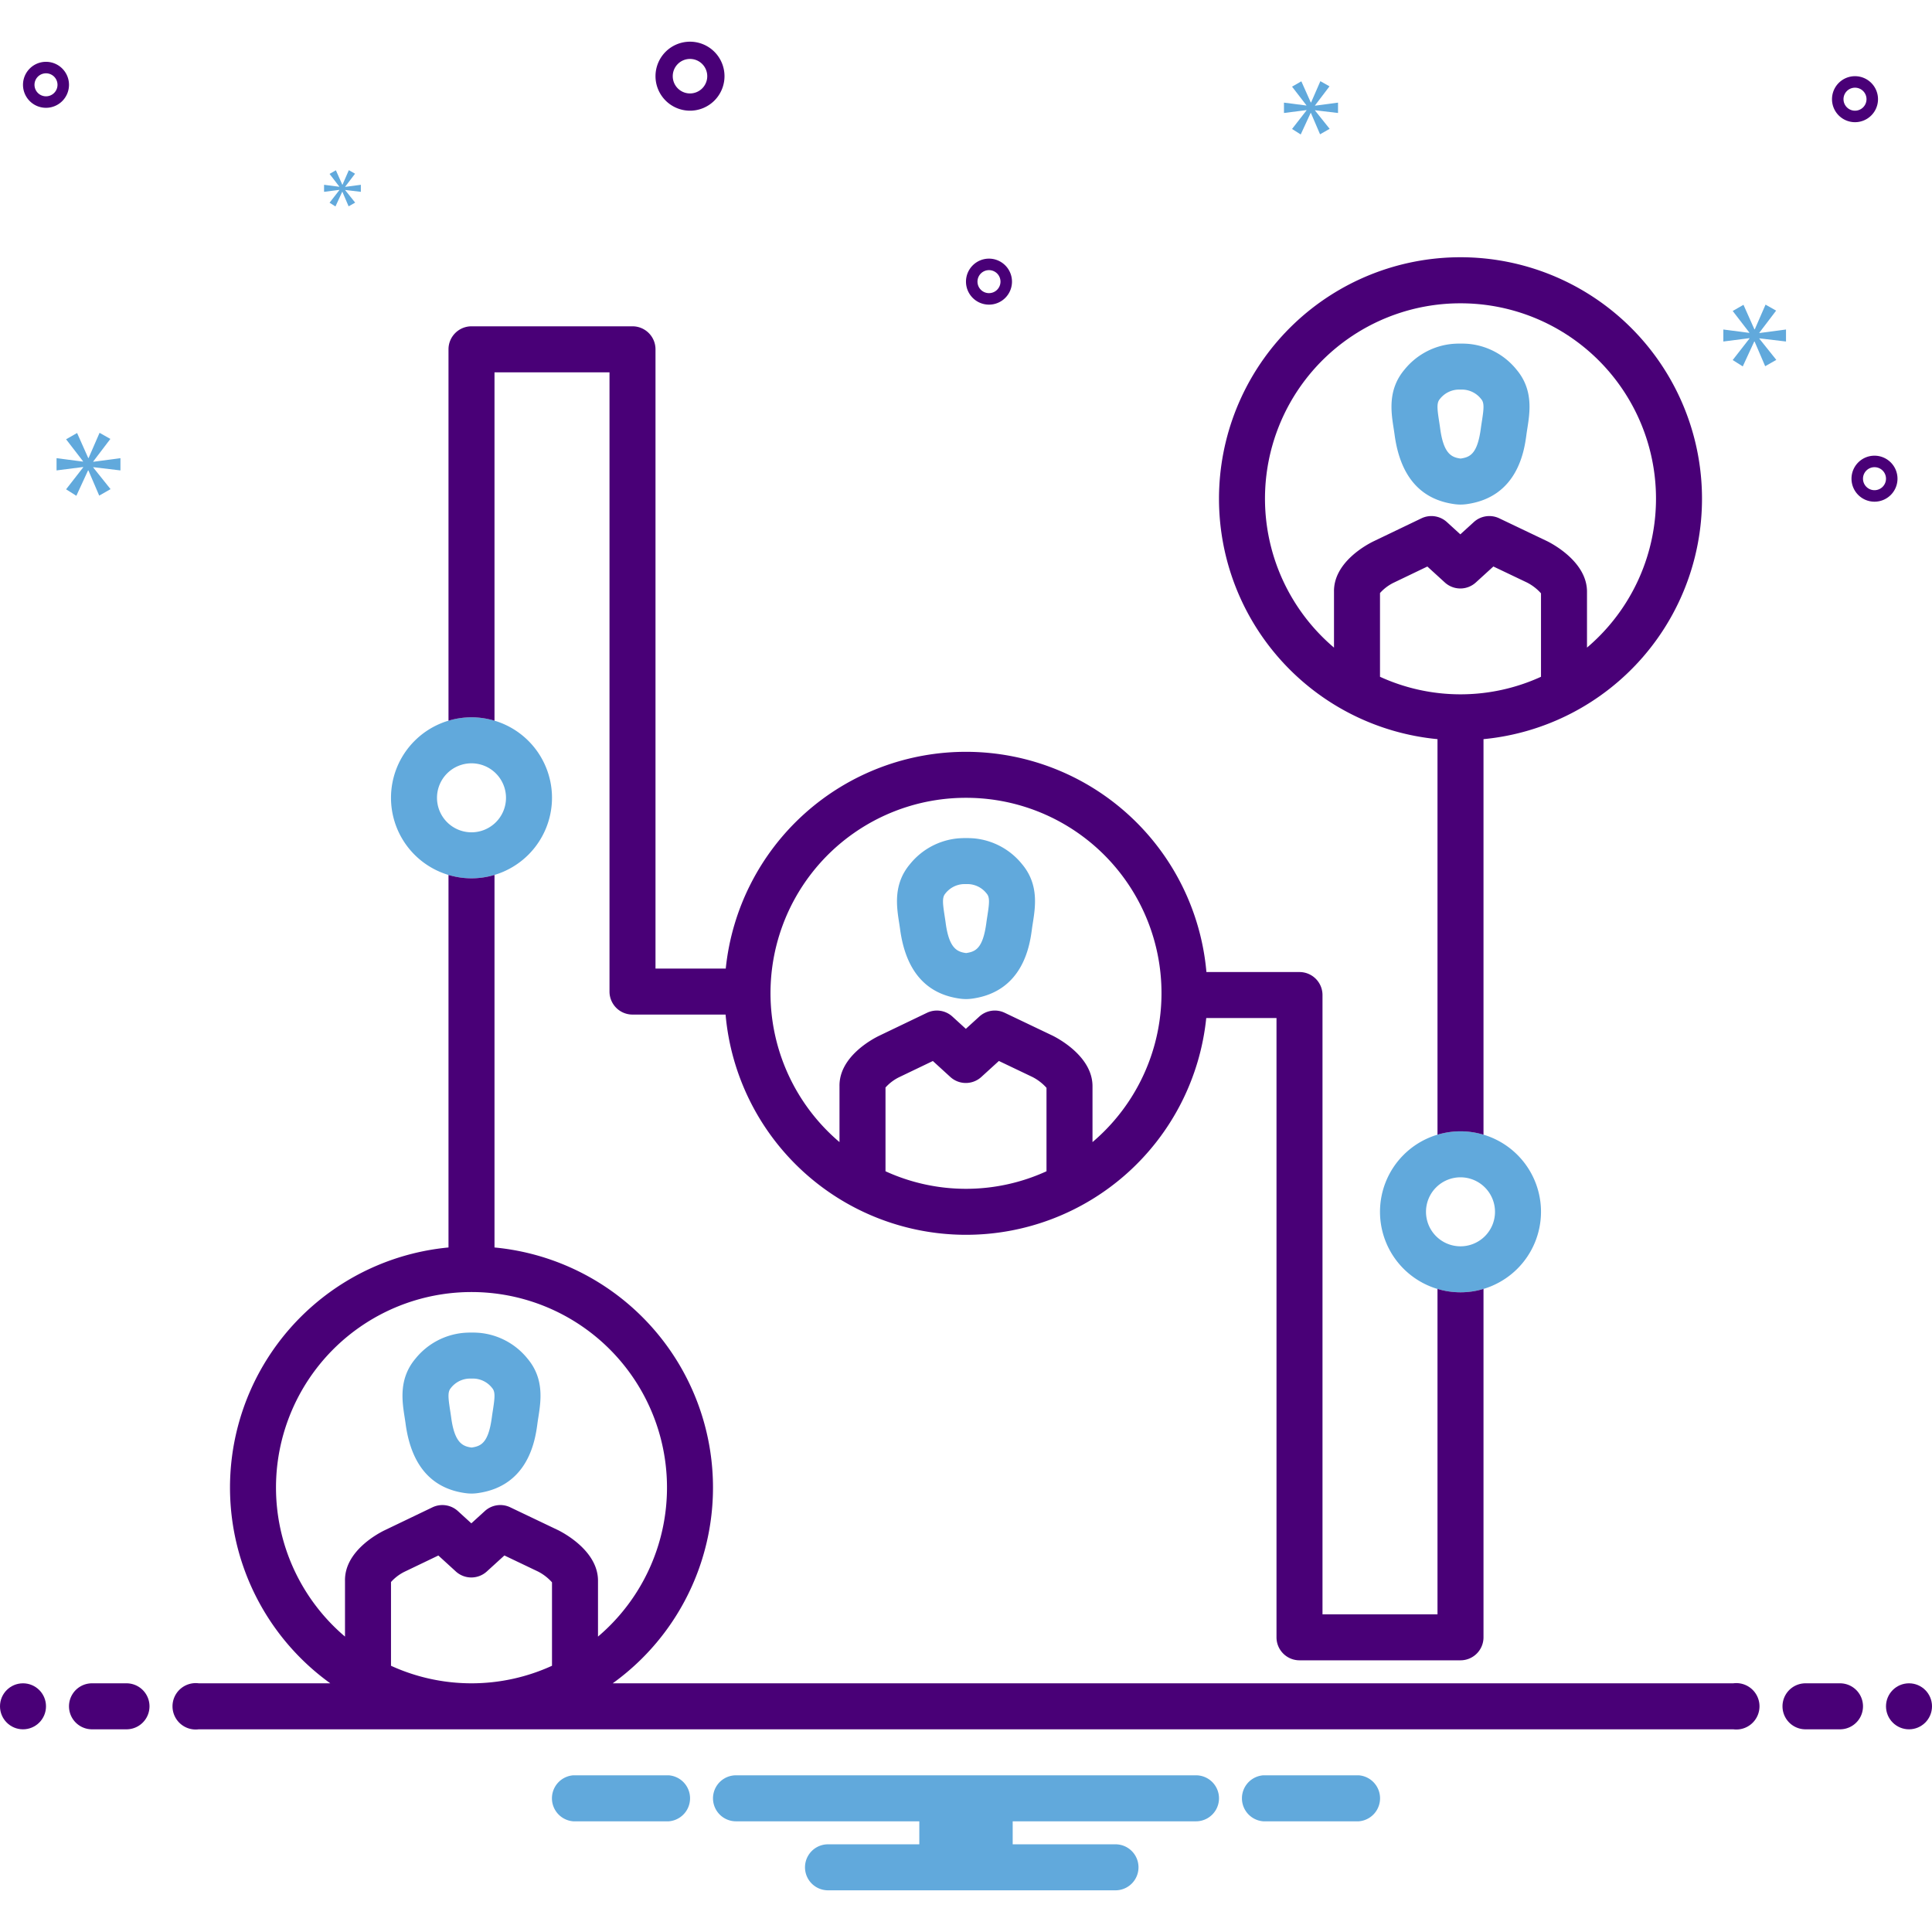 <?xml version="1.0" encoding="UTF-8"?> <svg xmlns="http://www.w3.org/2000/svg" data-name="Layer 1" viewBox="0 0 168 168"><path fill="#61a9dc" d="M84.652 72.898l-.003-0a9.236 9.236 0 00-1.331.003 6.079 6.079 0 00-4.186 2.237c-1.471 1.743-1.168 3.684-.947 5.101.029.183.057.366.082.547.481 3.608 2.231 5.644 5.2 6.051a3.941 3.941 0 00.536.039 4.007 4.007 0 00.583-.045c4.424-.642 4.969-4.708 5.148-6.045.024-.183.053-.366.082-.549.221-1.417.523-3.357-.947-5.098A6.079 6.079 0 0084.652 72.898zm1.21 6.723c-.033.212-.066.424-.094.635-.299 2.231-.944 2.499-1.758 2.619-.767-.105-1.48-.385-1.778-2.618-.028-.21-.061-.422-.094-.634-.168-1.082-.215-1.588.051-1.904a2.125 2.125 0 011.503-.835c.062-.005.193-.008.322-.008.113 0 .225.002.281.007a2.128 2.128 0 011.515.836C86.077 78.033 86.031 78.54 85.862 79.621zM40.318 115.901a6.075 6.075 0 00-4.186 2.236c-1.471 1.742-1.168 3.684-.947 5.102.029.183.057.365.082.547.481 3.607 2.231 5.643 5.195 6.05a3.797 3.797 0 00.539.039 3.882 3.882 0 00.583-.045c4.424-.64 4.97-4.706 5.149-6.044.024-.183.053-.366.082-.55.221-1.417.523-3.356-.947-5.098a6.075 6.075 0 00-4.214-2.241A9.09 9.09 0 0040.318 115.901zm.974 3.98h.001a2.125 2.125 0 011.517.836c.266.315.22.822.052 1.902-.033.213-.066.426-.094.636-.299 2.23-.944 2.498-1.757 2.618-.768-.105-1.481-.385-1.779-2.618-.028-.21-.061-.422-.094-.634-.168-1.081-.215-1.589.052-1.904a2.125 2.125 0 011.507-.834c.062-.006.195-.009.324-.009C41.131 119.875 41.237 119.877 41.292 119.882zM127.652 29.898l-.003-0a9.237 9.237 0 00-1.331.003 6.079 6.079 0 00-4.186 2.237c-1.471 1.743-1.168 3.684-.947 5.101.029.183.057.366.082.547.481 3.608 2.231 5.644 5.2 6.051a3.941 3.941 0 00.536.039 4.007 4.007 0 00.583-.045c4.424-.642 4.969-4.708 5.148-6.045.024-.183.053-.366.082-.549.221-1.417.523-3.357-.947-5.098A6.079 6.079 0 00127.652 29.898zm1.21 6.723c-.033.212-.066.424-.094.635-.299 2.231-.944 2.499-1.758 2.619-.767-.105-1.48-.385-1.778-2.618-.028-.21-.061-.422-.094-.634-.168-1.082-.215-1.588.051-1.904a2.125 2.125 0 011.503-.835c.062-.005.193-.008.322-.008.113 0 .225.002.281.007a2.128 2.128 0 011.515.836C129.077 35.033 129.031 35.54 128.862 36.621z" class="color0bceb2 svgShape"></path><path fill="#490077" d="M60 9.625a3 3 0 10-3-3A3.003 3.003 0 0060 9.625zm0-4.5a1.5 1.5 0 11-1.5 1.5A1.501 1.501 0 0160 5.125zM163 39.625a2 2 0 102 2A2.002 2.002 0 00163 39.625zm0 3a1 1 0 111-1A1.001 1.001 0 01163 42.625zM85.999 22.49a2 2 0 102 2A2.002 2.002 0 0085.999 22.49zm0 3a1 1 0 111-1A1.001 1.001 0 0185.999 25.49zM161.305 6.625a2 2 0 102 2A2.002 2.002 0 00161.305 6.625zm0 3a1 1 0 111-1A1.001 1.001 0 01161.305 9.625zM6 7.375a2 2 0 10-2 2A2.002 2.002 0 006 7.375zm-3 0a1 1 0 111 1A1.001 1.001 0 013 7.375z" class="color2d4356 svgShape"></path><polygon fill="#61a9dc" points="8.111 40.124 9.597 38.168 8.658 37.636 7.704 39.826 7.672 39.826 6.703 37.652 5.747 38.199 7.219 40.109 7.219 40.14 4.918 39.842 4.918 40.906 7.234 40.609 7.234 40.64 5.747 42.549 6.639 43.113 7.657 40.906 7.688 40.906 8.627 43.097 9.613 42.534 8.111 40.656 8.111 40.624 10.473 40.906 10.473 39.842 8.111 40.155 8.111 40.124" class="color0bceb2 svgShape"></polygon><polygon fill="#61a9dc" points="29.513 16.528 28.657 17.627 29.17 17.952 29.757 16.681 29.774 16.681 30.315 17.943 30.883 17.618 30.018 16.537 30.018 16.519 31.378 16.681 31.378 16.069 30.018 16.249 30.018 16.231 30.874 15.105 30.333 14.798 29.784 16.059 29.765 16.059 29.207 14.807 28.657 15.122 29.504 16.222 29.504 16.24 28.179 16.069 28.179 16.681 29.513 16.51 29.513 16.528" class="color0bceb2 svgShape"></polygon><polygon fill="#61a9dc" points="155.305 29.697 155.305 28.653 152.988 28.96 152.988 28.929 154.446 27.011 153.525 26.49 152.589 28.638 152.558 28.638 151.607 26.505 150.67 27.042 152.113 28.914 152.113 28.945 149.856 28.653 149.856 29.697 152.128 29.406 152.128 29.436 150.67 31.308 151.545 31.861 152.543 29.697 152.573 29.697 153.494 31.845 154.461 31.293 152.988 29.451 152.988 29.421 155.305 29.697" class="color0bceb2 svgShape"></polygon><polygon fill="#61a9dc" points="114.351 9.163 115.609 7.508 114.815 7.058 114.008 8.911 113.981 8.911 113.16 7.071 112.352 7.535 113.597 9.15 113.597 9.176 111.65 8.925 111.65 9.825 113.61 9.574 113.61 9.6 112.352 11.215 113.106 11.692 113.968 9.825 113.994 9.825 114.788 11.678 115.622 11.202 114.351 9.613 114.351 9.587 116.35 9.825 116.35 8.925 114.351 9.189 114.351 9.163" class="color0bceb2 svgShape"></polygon><circle cx="2" cy="148.375" r="2" fill="#490077" class="color2d4356 svgShape"></circle><path fill="#490077" d="M11 146.375H8a2 2 0 000 4h3a2 2 0 000-4zM160 146.375h-3a2 2 0 000 4h3a2 2 0 000-4z" class="color2d4356 svgShape"></path><circle cx="166" cy="148.375" r="2" fill="#490077" class="color2d4356 svgShape"></circle><path fill="#61a9dc" d="M118.154 154.375h-8.308a2.006 2.006 0 000 4h8.308a2.006 2.006 0 000-4zM58.154 154.375H49.846a2.006 2.006 0 000 4h8.308a2.006 2.006 0 000-4zM104 154.375H64a2 2 0 000 4H79.94v2H72a2 2 0 000 4H97a2 2 0 000-4H88.06v-2H104a2 2 0 000-4zM127 112.375a7 7 0 117-7A7.008 7.008 0 01127 112.375zm0-10a3 3 0 103 3A3.003 3.003 0 00127 102.375zM41 76.375a7 7 0 117-7A7.008 7.008 0 0141 76.375zm0-10a3 3 0 103 3A3.003 3.003 0 0041 66.375z" class="color0bceb2 svgShape"></path><path fill="#490077" d="M125 64.274V98.67h-0a6.932 6.932 0 014 0H129V64.274a21 21 0 10-4 0zm9-5.424a16.82 16.82 0 01-14 0l-0-7.282a3.885 3.885 0 011.181-.895l2.937-1.41 1.519 1.386a2 2 0 002.695.002l1.527-1.391 2.924 1.395A4.196 4.196 0 01134 51.594zM127 26.375a16.984 16.984 0 0111 29.938v-4.854c.009-2.519-2.842-4.087-3.454-4.395l-4.178-1.994a2 2 0 00-2.208.326l-1.174 1.069-1.169-1.067a2 2 0 00-2.214-.326l-4.162 1.998c-.583.283-3.486 1.825-3.441 4.383v4.861A16.984 16.984 0 01127 26.375zM150.721 146.375H53.279A20.971 20.971 0 0043 108.476V76.08h0a6.932 6.932 0 01-4 0H39v32.396A20.971 20.971 0 0028.721 146.375H17.279a2.017 2.017 0 100 4H150.721a2.017 2.017 0 100-4zM48 144.849a16.82 16.82 0 01-14 0l-0-7.282a3.901 3.901 0 011.181-.896l2.937-1.409 1.519 1.387a2 2 0 002.695.001l1.528-1.392 2.923 1.396A4.197 4.197 0 0148 137.594zm.546-11.785l-4.178-1.994a1.995 1.995 0 00-2.208.326l-1.174 1.068-1.169-1.067a2.003 2.003 0 00-2.214-.325l-4.162 1.998c-.583.283-3.485 1.825-3.441 4.383v4.86a17 17 0 1122 0V137.46C52.009 134.94 49.158 133.373 48.546 133.064z" class="color2d4356 svgShape"></path><path fill="#490077" d="M41,62.375a6.972,6.972,0,0,1,2.0.295H43V32.375H53V86.224a2.001,2.001,0,0,0,2,2h8.094a20.994,20.994,0,0,0,41.797.301H111V142.375a2,2,0,0,0,2,2h14a2,2,0,0,0,2-2V112.08l0-0a6.931,6.931,0,0,1-4,0L125,112.08V140.375H115V86.526a2,2,0,0,0-2-2h-8.094a20.994,20.994,0,0,0-41.797-.302H57V30.375a2,2,0,0,0-2-2H41a2,2,0,0,0-2,2V62.67h-0A6.972,6.972,0,0,1,41,62.375Zm50,39.474a16.82,16.82,0,0,1-14,0l-0-7.282a3.901,3.901,0,0,1,1.181-.896l2.937-1.409,1.519,1.387a1.999,1.999,0,0,0,2.695.001l1.528-1.392,2.923,1.396A4.197,4.197,0,0,1,91,94.594ZM84,69.375A16.984,16.984,0,0,1,95,99.313V94.46c.009-2.52-2.842-4.087-3.454-4.396l-4.178-1.994a1.995,1.995,0,0,0-2.208.326l-1.174,1.068-1.169-1.067a2.001,2.001,0,0,0-2.214-.325l-4.162,1.998c-.583.283-3.485,1.825-3.441,4.383v4.86A16.984,16.984,0,0,1,84,69.375Z" class="color2d4356 svgShape"></path></svg> 